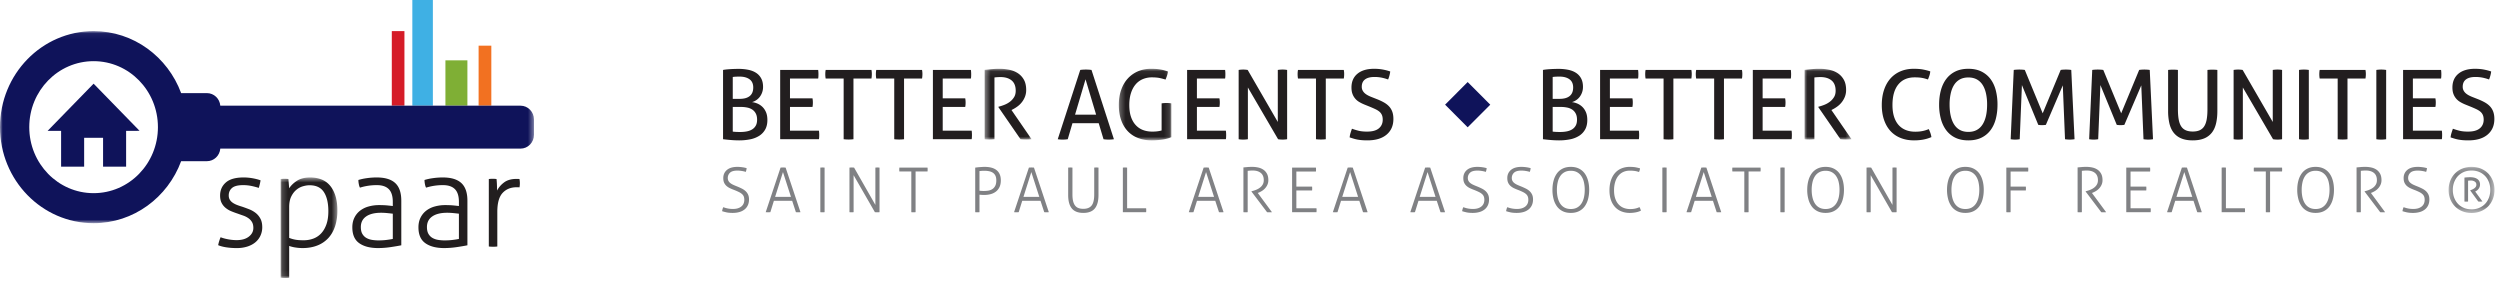 <svg width="457" height="52" xmlns="http://www.w3.org/2000/svg" xmlns:xlink="http://www.w3.org/1999/xlink"><defs><path id="a" d="M.397.068h8.58v12.928H.396z"/><path id="c" d="M.265.068h9.6v13.086h-9.6z"/><path id="e" d="M.034.068h8.58v12.928H.033z"/><path id="g" d="M.206.19h8.39v8.427H.205z"/><path id="i" d="M0 .05h97.608v35.111H0z"/><path id="k" d="M.177.574h10.366v18.369H.177z"/></defs><g fill="none" fill-rule="evenodd"><path d="M133.949 24.058c.164.023.371.041.624.053.252.012.5.017.748.017.421 0 .817-.035 1.186-.105.37-.071.694-.191.976-.361.281-.17.503-.4.668-.687.164-.288.246-.655.246-1.1 0-.435-.076-.802-.229-1.102a1.927 1.927 0 00-.624-.722 2.564 2.564 0 00-.94-.387 5.717 5.717 0 00-1.179-.115h-1.476v4.509zm1.283-5.989c.797 0 1.407-.172 1.829-.519.422-.346.632-.866.632-1.558 0-.67-.225-1.169-.676-1.497-.452-.33-1.064-.494-1.838-.494-.234 0-.46.006-.676.017a5.59 5.59 0 00-.554.054v3.997h1.283zm-3.06-5.283c.294-.06.704-.106 1.232-.141a24.13 24.13 0 011.6-.053 8.82 8.82 0 011.828.176c.551.118 1.023.309 1.415.572.393.265.698.605.914 1.022.217.417.326.925.326 1.523a2.971 2.971 0 01-.616 1.841 2.725 2.725 0 01-1.406.942c.328.036.66.124.993.264.335.142.636.342.906.6.27.257.49.584.66.977.17.394.254.872.254 1.435 0 .682-.135 1.26-.404 1.736a3.24 3.24 0 01-1.099 1.153 4.859 4.859 0 01-1.635.634 9.958 9.958 0 01-2.013.193c-.446 0-.932-.02-1.46-.06a33.579 33.579 0 01-1.494-.151V12.786zm10.444 0h6.945c.035.234.053.492.053.775 0 .13-.003.264-.009.405-.006.14-.02.27-.044.388h-5.151v3.627h4.114c.023.118.04.245.052.38a4.687 4.687 0 010 .8c-.011.142-.029.27-.052.388h-4.114v4.332h5.291c.036.236.053.494.053.776 0 .13-.003.263-.008.405-.007.14-.021.27-.045.387h-7.085V12.786zm11.604 1.567h-3.288a3.394 3.394 0 01-.053-.387 4.735 4.735 0 010-.802c.012-.135.03-.26.053-.378h8.37a3.752 3.752 0 01.07.757c0 .13-.007.268-.018.415a3.58 3.58 0 01-.053.395h-3.288V25.45c-.27.036-.563.053-.88.053a7.22 7.22 0 01-.913-.053V14.353zm9.247 0h-3.287a3.394 3.394 0 01-.053-.387 4.735 4.735 0 010-.802c.011-.135.03-.26.053-.378h8.369a3.752 3.752 0 01.07.757c0 .13-.006.268-.018.415-.012.146-.03.278-.052.395h-3.289V25.45c-.27.036-.562.053-.879.053-.328 0-.632-.017-.914-.053V14.353zm7.068-1.567h6.944c.035.234.053.492.053.775 0 .13-.003.264-.008.405-.007.14-.021.27-.045.388h-5.15v3.627h4.113c.024.118.041.245.053.38a4.687 4.687 0 010 .8 3.61 3.61 0 01-.053.388h-4.114v4.332h5.292c.035.236.053.494.053.776 0 .13-.003.263-.009.405-.006.14-.02.27-.044.387h-7.085V12.786z" fill="#221E1F"/><g transform="translate(179.596 12.506)"><mask id="b" fill="#fff"><use xlink:href="#a"/></mask><path d="M.397.262C.655.238.89.215 1.101.192A23.578 23.578 0 012.367.085c.222-.011.468-.018.738-.018.597 0 1.19.06 1.775.177A4.487 4.487 0 016.445.86c.457.294.83.69 1.117 1.189.286.498.43 1.13.43 1.893a3.3 3.3 0 01-.228 1.25 3.999 3.999 0 01-1.38 1.77 6.287 6.287 0 01-.87.538l-.212.106 3.674 5.336a9.533 9.533 0 01-2.021 0L2.911 7.078v-.07l.14-.035a8.246 8.246 0 001.003-.335 4.12 4.12 0 00.976-.555c.299-.23.548-.505.747-.828.2-.323.299-.713.299-1.171 0-.845-.25-1.474-.747-1.884-.499-.412-1.17-.617-2.014-.617a8.633 8.633 0 00-1.125.07v11.29c-.129.012-.272.023-.43.036a7.222 7.222 0 01-.906.008 3.515 3.515 0 01-.457-.044V.262z" fill="#221E1F" mask="url(#b)"/></g><path d="M196.52 20.958h3.85l-1.934-6.464-1.916 6.464zm4.325 1.568h-4.8l-.861 2.923a5.652 5.652 0 01-.914.07 6.39 6.39 0 01-.484-.017 3.908 3.908 0 01-.43-.053l4.113-12.663c.153-.024.317-.042.493-.053a7.947 7.947 0 011.055 0c.175.011.345.03.51.053l4.096 12.663c-.14.023-.299.042-.474.053a7.12 7.12 0 01-.977 0 4.644 4.644 0 01-.448-.053l-.879-2.923z" fill="#221E1F"/><g transform="translate(204.255 12.506)"><mask id="d" fill="#fff"><use xlink:href="#c"/></mask><path d="M8.089 6.391a6.061 6.061 0 011.354-.053c.151.012.292.03.422.053v6.182a5.636 5.636 0 01-.81.273 7.44 7.44 0 01-.914.177c-.316.04-.633.073-.949.096a11.87 11.87 0 01-.897.035c-.938 0-1.781-.146-2.531-.44a5.044 5.044 0 01-1.9-1.277c-.515-.558-.91-1.235-1.186-2.034C.403 8.605.265 7.7.265 6.69s.14-1.923.422-2.739c.281-.816.682-1.512 1.204-2.087A5.35 5.35 0 013.754.535c.722-.311 1.522-.467 2.4-.467.668 0 1.249.045 1.741.132a7.4 7.4 0 011.336.362 3.25 3.25 0 01-.15.748c-.076.229-.166.473-.272.731-.328-.106-.683-.2-1.063-.282-.381-.082-.859-.123-1.433-.123a4.18 4.18 0 00-1.697.335c-.51.223-.944.549-1.3.977-.359.429-.637.957-.836 1.586-.2.628-.299 1.346-.299 2.157 0 .834.102 1.553.308 2.157.205.605.495 1.11.87 1.515.375.405.817.705 1.327.898.51.194 1.075.29 1.697.29.375 0 .703-.02.985-.061.28-.04.521-.09.72-.15V6.392z" fill="#221E1F" mask="url(#d)"/></g><path d="M217.003 12.786h6.944c.035.234.053.492.053.775 0 .13-.003.264-.009.405-.006.14-.02.27-.044.388h-5.151v3.627h4.114c.023.118.041.245.053.38a4.687 4.687 0 010 .8 3.61 3.61 0 01-.053.388h-4.114v4.332h5.292c.035.236.052.494.052.776 0 .13-.002.263-.008.405-.006.14-.02.27-.044.387h-7.085V12.786zm9.423 0a4.06 4.06 0 01.413-.053c.147-.011.285-.018.414-.018a5.31 5.31 0 01.826.071l5.503 9.51v-9.51c.14-.024.287-.041.44-.053a4.997 4.997 0 011.266.053v12.663a5.03 5.03 0 01-1.24.053 4.05 4.05 0 01-.413-.053l-5.521-9.457v9.457a5.256 5.256 0 01-1.293.053 3.34 3.34 0 01-.395-.053V12.786zm14.136 1.567h-3.288a3.393 3.393 0 01-.053-.387 4.735 4.735 0 010-.802c.012-.135.03-.26.053-.378h8.369a3.752 3.752 0 01.07.757c0 .13-.006.268-.017.415a3.58 3.58 0 01-.053.395h-3.288V25.45c-.27.036-.563.053-.88.053a7.22 7.22 0 01-.913-.053V14.353zm6.575 9.177c.387.14.79.264 1.213.37.422.105.937.158 1.547.158.96 0 1.68-.197 2.153-.59.475-.393.713-.925.713-1.594 0-.328-.05-.61-.15-.846a1.628 1.628 0 00-.448-.607c-.2-.17-.448-.327-.747-.467-.3-.141-.648-.293-1.046-.458l-1.002-.405a6.807 6.807 0 01-.932-.467 2.824 2.824 0 01-1.213-1.48c-.118-.322-.176-.707-.176-1.152 0-1.069.363-1.905 1.09-2.51.727-.605 1.746-.907 3.06-.907a8.71 8.71 0 011.6.14c.503.095.948.211 1.335.353-.059.492-.188.98-.387 1.462a8.67 8.67 0 00-1.098-.318 6.514 6.514 0 00-1.416-.14c-.738 0-1.307.15-1.705.448-.399.3-.598.749-.598 1.348 0 .247.05.467.15.66.1.194.231.364.395.511.164.147.357.279.58.397.223.118.457.223.704.316l.984.388c.469.187.885.385 1.248.59.364.206.674.446.932.722.258.276.454.602.59.977.134.377.201.817.201 1.322 0 1.21-.416 2.163-1.248 2.862-.832.698-1.999 1.047-3.499 1.047-.363 0-.691-.012-.984-.035a7.932 7.932 0 01-.818-.105 6.973 6.973 0 01-.73-.177c-.234-.07-.474-.147-.72-.228.023-.258.076-.522.158-.793.082-.27.17-.534.264-.793m36.692.529c.164.023.371.041.624.053.252.012.5.017.748.017.421 0 .817-.035 1.186-.105.37-.071.694-.191.976-.361.281-.17.503-.4.668-.687.164-.288.246-.655.246-1.1 0-.435-.076-.802-.229-1.102a1.927 1.927 0 00-.624-.722 2.564 2.564 0 00-.94-.387 5.717 5.717 0 00-1.179-.115h-1.476v4.509zm1.283-5.989c.797 0 1.407-.172 1.829-.519.422-.346.632-.866.632-1.558 0-.67-.225-1.169-.676-1.497-.452-.33-1.064-.494-1.838-.494-.234 0-.46.006-.676.017a5.59 5.59 0 00-.554.054v3.997h1.283zm-3.06-5.283c.294-.06.704-.106 1.232-.141a24.13 24.13 0 011.6-.053 8.82 8.82 0 011.828.176c.551.118 1.023.309 1.415.572.393.265.698.605.914 1.022.217.417.326.925.326 1.523a2.971 2.971 0 01-.616 1.841 2.725 2.725 0 01-1.406.942c.328.036.66.124.993.264.335.142.636.342.906.6.27.257.49.584.66.977.17.394.254.872.254 1.435 0 .682-.135 1.26-.404 1.736a3.24 3.24 0 01-1.099 1.153 4.859 4.859 0 01-1.636.634 9.958 9.958 0 01-2.012.193c-.446 0-.932-.02-1.46-.06a33.579 33.579 0 01-1.494-.151V12.786zm10.444 0h6.945c.035.234.053.492.053.775 0 .13-.004.264-.009.405-.007.14-.021.27-.044.388h-5.152v3.627h4.114a3.687 3.687 0 01.07.775c0 .13-.005.265-.016.405-.013.142-.03.27-.054.388h-4.114v4.332h5.292c.036.236.053.494.053.776 0 .13-.002.263-.009.405-.006.14-.02.27-.044.387h-7.085V12.786zm11.604 1.567h-3.288a3.27 3.27 0 01-.052-.387 4.708 4.708 0 010-.801 3.2 3.2 0 01.052-.38h8.369a3.996 3.996 0 01.07.758 4.845 4.845 0 01-.07.81h-3.287V25.45c-.27.036-.563.053-.88.053-.328 0-.632-.017-.913-.053V14.353zm9.248 0h-3.288a4.518 4.518 0 01-.053-1.19c.012-.134.03-.26.053-.377h8.369c.023.117.04.24.053.37a5.338 5.338 0 010 .802 3.58 3.58 0 01-.053.395h-3.288V25.45c-.27.036-.563.053-.88.053-.328 0-.633-.017-.913-.053V14.353zm7.067-1.567h6.945c.035.234.053.492.053.775 0 .13-.004.264-.009.405-.007.14-.022.27-.044.388h-5.152v3.627h4.114a3.687 3.687 0 01.07.775c0 .13-.005.265-.016.405-.013.142-.03.27-.054.388h-4.114v4.332h5.292c.036.236.053.494.053.776 0 .13-.003.263-.009.405-.006.14-.02.27-.044.387h-7.085V12.786z" fill="#221E1F"/><g transform="translate(329.84 12.506)"><mask id="f" fill="#fff"><use xlink:href="#e"/></mask><path d="M.034.262C.29.238.525.215.736.192A23.785 23.785 0 012.003.085c.221-.011.468-.018.738-.018.598 0 1.19.06 1.775.177A4.478 4.478 0 016.081.86c.458.294.83.69 1.116 1.189.288.498.432 1.13.432 1.893a3.3 3.3 0 01-.229 1.25 4.016 4.016 0 01-1.38 1.77 6.224 6.224 0 01-.87.538l-.211.106 3.674 5.336a9.558 9.558 0 01-2.021 0L2.547 7.078v-.07l.141-.035a8.4 8.4 0 001.003-.335 4.09 4.09 0 00.975-.555c.3-.23.548-.505.747-.828.2-.323.3-.713.3-1.171 0-.845-.25-1.474-.747-1.884-.5-.412-1.17-.617-2.014-.617a9.341 9.341 0 00-1.124.07v11.29c-.131.012-.274.023-.432.036a6.53 6.53 0 01-.448.017c-.141 0-.294-.003-.457-.009a3.495 3.495 0 01-.457-.044V.262z" fill="#221E1F" mask="url(#f)"/></g><path d="M352.572 23.6c.257.505.42.993.491 1.462-.491.21-.995.364-1.511.458a9.294 9.294 0 01-1.67.14c-.914 0-1.739-.15-2.47-.449a5.014 5.014 0 01-1.856-1.285c-.504-.558-.89-1.236-1.16-2.035-.27-.798-.405-1.697-.405-2.694 0-1.01.136-1.923.405-2.739.27-.816.656-1.511 1.16-2.087a5.082 5.082 0 011.847-1.33c.726-.311 1.541-.466 2.444-.466.667 0 1.242.046 1.722.14.481.095.909.206 1.284.335-.024.27-.074.52-.15.748-.076.23-.167.474-.272.732-.176-.06-.347-.112-.51-.159a5.813 5.813 0 00-1.152-.203 10.093 10.093 0 00-.782-.026c-1.278 0-2.27.435-2.98 1.303-.71.87-1.064 2.12-1.064 3.752 0 .834.1 1.556.3 2.166.198.611.48 1.116.843 1.515.363.399.8.698 1.31.898.51.2 1.081.3 1.714.3.493 0 .938-.042 1.336-.124.399-.082.774-.2 1.126-.352m7.243.51c.586 0 1.093-.114 1.52-.343.429-.229.784-.56 1.065-.995.281-.434.492-.957.633-1.568.14-.61.21-1.303.21-2.078a9.3 9.3 0 00-.21-2.069c-.141-.617-.352-1.14-.633-1.568a2.904 2.904 0 00-1.064-.987c-.428-.228-.935-.343-1.521-.343-.585 0-1.093.115-1.52.343a2.9 2.9 0 00-1.064.987c-.281.429-.493.951-.632 1.568a9.297 9.297 0 00-.213 2.07c0 .774.071 1.467.213 2.077.14.611.351 1.134.632 1.568.281.435.635.766 1.063.995.428.23.936.343 1.521.343m0 1.55c-.914 0-1.705-.16-2.374-.484a4.507 4.507 0 01-1.66-1.356c-.44-.582-.769-1.271-.985-2.069a9.981 9.981 0 01-.326-2.625c0-.951.109-1.825.326-2.624.216-.798.544-1.488.985-2.07a4.598 4.598 0 011.66-1.365c.67-.328 1.46-.492 2.374-.492.915 0 1.706.164 2.374.492.668.33 1.222.785 1.661 1.365.44.582.765 1.272.976 2.07a10.3 10.3 0 01.317 2.624c0 .951-.107 1.826-.317 2.625-.21.798-.536 1.487-.976 2.069a4.511 4.511 0 01-1.661 1.356c-.668.323-1.459.484-2.374.484m8.298-12.874c.141-.024.301-.041.484-.053a8.216 8.216 0 011.055 0c.193.012.354.03.483.053l3.27 7.926 3.288-7.926c.117-.024.264-.041.44-.053a7.795 7.795 0 011.02 0c.187.012.345.03.474.053l.598 12.663a5.465 5.465 0 01-1.74 0l-.405-9.845-3.095 7.22a4.792 4.792 0 01-.721.054c-.221 0-.444-.018-.668-.053l-2.989-7.275-.404 9.899a4.717 4.717 0 01-1.247.053 4.076 4.076 0 01-.405-.053l.562-12.663zm14.347 0c.14-.024.3-.041.484-.053a8.216 8.216 0 011.055 0c.192.012.354.03.482.053l3.271 7.926 3.287-7.926c.118-.024.264-.041.44-.053a7.795 7.795 0 011.02 0c.188.012.345.03.474.053l.598 12.663a5.465 5.465 0 01-1.74 0l-.404-9.845-3.095 7.22a4.792 4.792 0 01-.722.054c-.221 0-.444-.018-.667-.053l-2.99-7.275-.404 9.899a4.717 4.717 0 01-1.247.053 4.076 4.076 0 01-.404-.053l.562-12.663zm13.871 0a7.23 7.23 0 01.915-.053c.316 0 .61.017.878.053v7.185c0 .728.047 1.351.141 1.867.094.517.247.937.457 1.26.21.323.49.56.836.713.345.153.77.23 1.275.23.504 0 .925-.077 1.265-.23a1.91 1.91 0 00.827-.713c.21-.323.363-.743.457-1.26.094-.516.14-1.139.14-1.867v-7.185a7.35 7.35 0 01.897-.053c.328 0 .633.017.914.053v7.503c0 .845-.078 1.602-.238 2.272-.158.669-.415 1.233-.772 1.69a3.417 3.417 0 01-1.398 1.049c-.575.24-1.273.36-2.092.36-.822 0-1.52-.12-2.093-.36a3.4 3.4 0 01-1.397-1.048c-.358-.458-.617-1.022-.775-1.69a9.994 9.994 0 01-.237-2.273v-7.503zm11.973 0a4.13 4.13 0 01.414-.053c.146-.011.284-.018.412-.018.13 0 .267.007.414.018.147.012.283.03.413.053l5.503 9.51v-9.51c.141-.024.287-.041.439-.053a4.985 4.985 0 011.267.053v12.663a5.04 5.04 0 01-1.24.053 4.072 4.072 0 01-.414-.053l-5.52-9.457v9.457a5.25 5.25 0 01-1.293.053 3.356 3.356 0 01-.395-.053V12.786zm11.956 0c.14-.024.286-.041.44-.053a6.038 6.038 0 01.913 0c.153.012.3.03.44.053v12.663a5.706 5.706 0 01-1.362.053 4.026 4.026 0 01-.432-.053V12.786zm7.068 1.567h-3.288a3.27 3.27 0 01-.053-.387 4.708 4.708 0 010-.801c.01-.136.029-.262.053-.38h8.368a3.996 3.996 0 01.07.758 4.845 4.845 0 01-.07.81h-3.287V25.45c-.27.036-.563.053-.88.053-.328 0-.632-.017-.913-.053V14.353zm7.067-1.567c.141-.024.287-.041.44-.053a6.038 6.038 0 01.914 0c.153.012.3.03.44.053v12.663a5.706 5.706 0 01-1.362.053 4.026 4.026 0 01-.432-.053V12.786zm4.888 0h6.945c.035.234.053.492.053.775 0 .13-.004.264-.009.405-.007.14-.022.27-.044.388h-5.152v3.627h4.114a3.687 3.687 0 01.07.775c0 .13-.005.265-.016.405-.013.142-.03.27-.054.388h-4.114v4.332h5.292c.036.236.053.494.053.776 0 .13-.003.263-.009.405-.006.14-.02.27-.044.387h-7.085V12.786zm9.107 10.744c.387.14.792.264 1.214.37.421.105.937.158 1.546.158.961 0 1.68-.197 2.154-.59.475-.393.713-.925.713-1.594 0-.328-.05-.61-.15-.846a1.628 1.628 0 00-.448-.607c-.2-.17-.449-.327-.747-.467a23.72 23.72 0 00-1.046-.458l-1.003-.405c-.34-.14-.65-.297-.932-.467a2.868 2.868 0 01-.729-.625 2.848 2.848 0 01-.484-.854c-.118-.323-.175-.708-.175-1.153 0-1.069.363-1.905 1.09-2.51.726-.605 1.746-.907 3.06-.907.562 0 1.094.046 1.598.14.504.095.95.211 1.337.353-.058.492-.187.98-.387 1.462a8.67 8.67 0 00-1.099-.318 6.51 6.51 0 00-1.415-.14c-.739 0-1.307.15-1.706.448-.397.3-.597.749-.597 1.348 0 .247.05.467.15.66.099.194.23.364.394.511.165.147.358.279.58.397.224.118.458.223.704.316l.984.388c.47.187.885.385 1.25.59.362.206.672.446.931.722.258.276.454.602.589.977.135.377.202.817.202 1.322 0 1.21-.416 2.163-1.248 2.862-.833.698-1.999 1.047-3.499 1.047-.364 0-.692-.012-.984-.035a7.891 7.891 0 01-.818-.105 7.02 7.02 0 01-.73-.177 27.45 27.45 0 01-.72-.228c.023-.258.076-.522.158-.793.082-.27.17-.534.264-.793" fill="#221E1F"/><path fill="#0F135A" d="M268.29 23.27l4.13-4.136-4.13-4.136-4.128 4.136z"/><path d="M132.204 37.879c.105.03.215.063.328.101.113.038.239.073.378.102a4.79 4.79 0 001.069.114c.362 0 .673-.043.933-.13.26-.087.475-.205.645-.352.169-.147.295-.32.378-.52.083-.2.124-.418.124-.652 0-.227-.028-.421-.084-.584a1.144 1.144 0 00-.295-.447 2.347 2.347 0 00-.576-.391 10.397 10.397 0 00-.921-.402 8.775 8.775 0 01-.752-.317 2.622 2.622 0 01-.628-.413 1.79 1.79 0 01-.43-.584c-.105-.227-.158-.51-.158-.85 0-.61.22-1.105.661-1.483.441-.378 1.084-.567 1.928-.567.166 0 .334.008.504.023.169.015.327.034.474.057a4.947 4.947 0 01.707.158 4 4 0 01-.062.346 2.993 2.993 0 01-.096.334 4.852 4.852 0 00-.696-.164 4.937 4.937 0 00-.842-.074c-.626 0-1.074.128-1.346.385a1.284 1.284 0 00-.407.974c0 .204.042.382.125.533.083.15.198.283.344.396.148.113.323.218.526.312.204.094.423.186.656.277.317.128.613.261.888.397.275.135.51.294.706.475.197.181.35.396.464.64.113.246.17.543.17.89 0 .392-.07.741-.21 1.047-.14.307-.337.563-.593.77a2.662 2.662 0 01-.939.476c-.369.11-.783.164-1.243.164-.445 0-.815-.032-1.109-.096a8.88 8.88 0 01-.825-.22 3.02 3.02 0 01.204-.725m12.381-1.892l-1.459-4.532-1.436 4.532h2.895zm-1.9-5.347c.053-.007.124-.013.215-.017a6.647 6.647 0 01.503 0c.087.004.157.01.21.017l2.713 8.145a1.656 1.656 0 01-.192.016 4.911 4.911 0 01-.452 0 2.07 2.07 0 01-.193-.016l-.678-2.073h-3.347l-.644 2.073a4.341 4.341 0 01-.848 0l2.713-8.145zm7.271 0c.053-.008.117-.013.192-.017a4.534 4.534 0 01.407 0c.068.004.128.01.18.018v8.144a2.585 2.585 0 01-.383.022c-.076 0-.15-.002-.22-.006a1.892 1.892 0 01-.176-.016V30.64zm5.325 0a2.14 2.14 0 01.21-.017 5.41 5.41 0 01.435 0c.082.004.15.01.203.018l3.89 6.818v-6.818a1.69 1.69 0 01.175-.018 3.683 3.683 0 01.396 0c.071.004.134.01.187.018v8.144a2.028 2.028 0 01-.198.016 5.046 5.046 0 01-.447 0 2.579 2.579 0 01-.203-.016l-3.89-6.763v6.763a2.621 2.621 0 01-.373.022 3.71 3.71 0 01-.216-.006 1.89 1.89 0 01-.169-.016V30.64zm11.307.702h-2.182a1.503 1.503 0 01-.017-.163 2.99 2.99 0 01.017-.539h5.145c.007.045.013.099.017.159a3.195 3.195 0 010 .368c-.004.072-.01.13-.017.175h-2.182v7.443a3.426 3.426 0 01-.605.017 1.576 1.576 0 01-.176-.017v-7.443zm12.461 3.523c.075.008.141.014.198.017l.17.012.191.011a5.182 5.182 0 001.08-.062c.264-.045.503-.138.718-.277a1.53 1.53 0 00.52-.59c.132-.253.198-.587.198-1.002 0-.332-.05-.61-.152-.833a1.333 1.333 0 00-.436-.538 1.86 1.86 0 00-.69-.294 4.137 4.137 0 00-.904-.091 6.61 6.61 0 00-.893.056v3.591zm-.78-4.224c.075-.008.18-.022.316-.04.136-.019.285-.034.447-.046.162-.01.328-.022.497-.034a7.2 7.2 0 01.458-.017c.445 0 .848.045 1.21.137.362.09.673.234.933.43.26.196.462.451.605.765.143.313.215.692.215 1.138 0 .475-.081.883-.243 1.223-.162.34-.381.616-.656.827a2.698 2.698 0 01-.961.464 4.382 4.382 0 01-1.148.148 7.868 7.868 0 01-.893-.046v3.194a2.257 2.257 0 01-.18.018 4.03 4.03 0 01-.425 0 1.675 1.675 0 01-.175-.018v-8.143zm11.714 5.346l-1.459-4.532-1.436 4.532h2.895zm-1.9-5.347c.053-.007.125-.013.215-.017a6.647 6.647 0 01.503 0c.087.004.157.01.21.017l2.713 8.145a1.656 1.656 0 01-.192.016 4.911 4.911 0 01-.452 0 2.07 2.07 0 01-.193-.016l-.678-2.073h-3.347l-.644 2.073a4.341 4.341 0 01-.848 0l2.713-8.145zm7.18 0c.053-.008.117-.013.192-.017a4.534 4.534 0 01.408 0c.067.004.127.01.18.018v4.916c0 .475.04.877.119 1.206.08.328.2.598.362.81.162.212.367.364.616.458.25.095.547.142.894.142.686 0 1.188-.2 1.509-.6.32-.4.48-1.073.48-2.016V30.64a2.02 2.02 0 01.181-.018 4.032 4.032 0 01.407 0c.076.004.14.01.193.018v5.017c0 1.088-.223 1.903-.667 2.447-.445.544-1.146.815-2.103.815-.958 0-1.66-.271-2.104-.815-.445-.544-.667-1.359-.667-2.447V30.64zm9.996 0c.045-.008.103-.013.175-.017a4.556 4.556 0 01.424 0c.068.004.128.01.18.018v7.43h3.473a3.387 3.387 0 01.017.55 1.53 1.53 0 01-.017.164h-4.252V30.64zm16.667 5.347l-1.46-4.532-1.435 4.532h2.895zm-1.9-5.347c.053-.007.124-.013.215-.017a6.647 6.647 0 01.503 0c.086.004.156.01.21.017l2.713 8.145a1.656 1.656 0 01-.192.016 4.911 4.911 0 01-.452 0 2.07 2.07 0 01-.193-.016l-.678-2.073h-3.347l-.645 2.073a4.341 4.341 0 01-.848 0l2.714-8.145zm7.27-.034l.436-.04c.124-.01.245-.022.362-.033.117-.011.239-.02.367-.023.128-.004.279-.006.452-.006a5.1 5.1 0 011.069.114c.35.075.665.205.944.39.279.185.503.435.673.748.17.313.254.708.254 1.184a2 2 0 01-.158.804 2.472 2.472 0 01-.413.651 2.69 2.69 0 01-.588.499 3.96 3.96 0 01-.684.345l-.09.034 2.59 3.511a1.107 1.107 0 01-.227.023h-.446a1.09 1.09 0 01-.221-.023l-2.85-3.772v-.044l.25-.069c.255-.068.504-.157.745-.266.242-.11.454-.242.639-.397.185-.154.334-.337.447-.549.113-.211.17-.46.17-.747 0-.59-.182-1.03-.543-1.326-.362-.294-.852-.441-1.47-.441a7.53 7.53 0 00-.927.057v7.554a2.268 2.268 0 01-.193.018 4.494 4.494 0 01-.407 0 2.257 2.257 0 01-.18-.018v-8.178zm8.899.034h4.353c.008.045.013.1.017.164a3.515 3.515 0 010 .375 1.7 1.7 0 01-.017.175h-3.573v2.752h2.872a2.995 2.995 0 010 .713h-2.872v3.252h3.675a2.963 2.963 0 010 .713h-4.455v-8.143zm12.065 5.347l-1.459-4.532-1.436 4.532h2.895zm-1.9-5.347c.053-.007.125-.013.215-.017a6.647 6.647 0 01.503 0c.087.004.157.01.21.017L250 38.785a1.656 1.656 0 01-.192.016 4.911 4.911 0 01-.452 0 2.07 2.07 0 01-.193-.016l-.678-2.073h-3.347l-.644 2.073a4.341 4.341 0 01-.848 0l2.713-8.145zm16.057 5.347l-1.46-4.532-1.435 4.532h2.895zm-1.9-5.347c.053-.007.124-.013.215-.017a6.647 6.647 0 01.503 0c.086.004.156.01.21.017l2.713 8.145a1.656 1.656 0 01-.192.016 4.911 4.911 0 01-.452 0 2.07 2.07 0 01-.193-.016l-.678-2.073h-3.347l-.645 2.073a4.341 4.341 0 01-.848 0l2.714-8.145zm6.965 7.239c.106.03.215.063.328.101.113.038.24.073.379.102a4.773 4.773 0 001.068.114c.362 0 .673-.043.933-.13.26-.087.475-.205.645-.352.17-.147.295-.32.379-.52.082-.2.124-.418.124-.652 0-.227-.028-.421-.085-.584a1.144 1.144 0 00-.294-.447 2.347 2.347 0 00-.576-.391 10.397 10.397 0 00-.922-.402 8.775 8.775 0 01-.752-.317 2.622 2.622 0 01-.628-.413 1.79 1.79 0 01-.43-.584c-.105-.227-.157-.51-.157-.85 0-.61.22-1.105.66-1.483.442-.378 1.085-.567 1.929-.567a7.135 7.135 0 01.978.08 4.947 4.947 0 01.706.158c-.014.113-.035.23-.061.346a2.993 2.993 0 01-.097.334 4.852 4.852 0 00-.695-.164 4.937 4.937 0 00-.842-.074c-.626 0-1.075.128-1.346.385a1.284 1.284 0 00-.407.974c0 .204.041.382.124.533.083.15.198.283.345.396.147.113.322.218.526.312.203.094.422.186.656.277.316.128.612.261.887.397.276.135.51.294.707.475.196.181.35.396.464.64.113.246.17.543.17.89 0 .392-.07.741-.21 1.047a2.09 2.09 0 01-.594.77 2.662 2.662 0 01-.938.476c-.37.11-.784.164-1.244.164-.445 0-.814-.032-1.108-.096a8.88 8.88 0 01-.826-.22 3.02 3.02 0 01.204-.725m8.039 0c.106.03.215.063.328.101.113.038.24.073.379.102a4.79 4.79 0 001.069.114c.362 0 .672-.043.933-.13.26-.087.475-.205.644-.352.17-.147.296-.32.379-.52.082-.2.124-.418.124-.652 0-.227-.028-.421-.085-.584a1.144 1.144 0 00-.294-.447 2.347 2.347 0 00-.576-.391 10.397 10.397 0 00-.922-.402 8.775 8.775 0 01-.751-.317 2.622 2.622 0 01-.628-.413 1.79 1.79 0 01-.43-.584c-.105-.227-.158-.51-.158-.85 0-.61.22-1.105.661-1.483.441-.378 1.084-.567 1.928-.567a7.135 7.135 0 01.978.08 4.947 4.947 0 01.707.158 4 4 0 01-.062.346 2.993 2.993 0 01-.097.334 4.852 4.852 0 00-.695-.164 4.937 4.937 0 00-.842-.074c-.626 0-1.075.128-1.346.385a1.284 1.284 0 00-.407.974c0 .204.041.382.124.533.084.15.198.283.345.396.147.113.322.218.526.312.204.094.423.186.656.277.317.128.612.261.888.397.275.135.51.294.706.475.196.181.35.396.464.64.113.246.17.543.17.89 0 .392-.07.741-.21 1.047a2.08 2.08 0 01-.594.77 2.662 2.662 0 01-.938.476c-.369.11-.784.164-1.244.164-.445 0-.814-.032-1.108-.096a8.88 8.88 0 01-.825-.22 3.02 3.02 0 01.204-.725m11.623.328c.437 0 .814-.085 1.131-.255.317-.17.58-.41.791-.719.211-.31.368-.68.47-1.11.102-.43.153-.902.153-1.416a6.1 6.1 0 00-.154-1.417 3.226 3.226 0 00-.469-1.103 2.237 2.237 0 00-.791-.714c-.317-.17-.694-.255-1.13-.255-.438 0-.817.085-1.137.255-.32.17-.584.408-.792.714a3.29 3.29 0 00-.463 1.103 6.156 6.156 0 00-.153 1.417c0 .514.05.985.153 1.416.101.43.256.8.463 1.11.208.31.471.55.792.72.32.17.699.254 1.136.254m0 .713c-.565 0-1.059-.103-1.481-.311a2.827 2.827 0 01-1.046-.872 3.96 3.96 0 01-.622-1.337 6.467 6.467 0 01-.209-1.693c0-.612.07-1.175.21-1.688a3.96 3.96 0 01.621-1.331 2.83 2.83 0 011.046-.872c.422-.208.916-.312 1.481-.312.566 0 1.06.104 1.481.312a2.83 2.83 0 011.046.872c.276.374.483.818.622 1.331.14.513.21 1.076.21 1.688 0 .612-.07 1.176-.21 1.693a3.97 3.97 0 01-.622 1.337 2.827 2.827 0 01-1.046.872c-.422.208-.915.311-1.48.311m12.55-1.064c.06.113.113.223.158.328.045.106.079.216.101.329a3.656 3.656 0 01-.915.3 5.624 5.624 0 01-1.12.108c-.55 0-1.053-.091-1.51-.272a3.194 3.194 0 01-1.17-.793 3.639 3.639 0 01-.757-1.291c-.18-.514-.271-1.103-.271-1.767 0-.68.088-1.287.265-1.819.177-.532.426-.981.746-1.348.32-.366.709-.646 1.165-.838a3.905 3.905 0 011.532-.289c.475 0 .871.035 1.188.102.316.068.546.125.69.17a2.182 2.182 0 01-.063.34 3.6 3.6 0 01-.119.328l-.3-.09a3.148 3.148 0 00-.344-.08 5.825 5.825 0 00-1.04-.079c-.445 0-.845.082-1.199.244a2.46 2.46 0 00-.904.707c-.25.31-.442.688-.577 1.133a5.225 5.225 0 00-.204 1.519c0 .58.075 1.087.226 1.517.151.43.36.787.628 1.07.267.284.58.494.938.63.359.135.745.203 1.16.203.354 0 .676-.034.967-.102.29-.067.532-.154.729-.26m4.183-7.216a2.07 2.07 0 01.193-.017 4.533 4.533 0 01.406 0c.068.004.129.01.18.018v8.144a3.426 3.426 0 01-.78 0V30.64zm9.023 5.347l-1.459-4.532-1.435 4.532h2.894zm-1.9-5.347c.053-.007.125-.013.216-.017a6.647 6.647 0 01.502 0c.087.004.157.01.21.017l2.713 8.145a1.669 1.669 0 01-.192.016 4.894 4.894 0 01-.452 0 2.073 2.073 0 01-.192-.016l-.678-2.073h-3.347l-.645 2.073a4.34 4.34 0 01-.848 0l2.713-8.145zm7.859.702h-2.182a3.001 3.001 0 01-.017-.532c.004-.068.01-.125.017-.17h5.145a2.736 2.736 0 01.017.527c-.005.072-.01.13-.017.175h-2.183v7.443a3.432 3.432 0 01-.604.017 1.562 1.562 0 01-.176-.017v-7.443zm6.592-.702a2.07 2.07 0 01.193-.017 4.533 4.533 0 01.407 0c.068.004.128.01.18.018v8.144a3.426 3.426 0 01-.78 0V30.64zm8.267 7.567c.436 0 .813-.085 1.13-.255.316-.17.58-.41.791-.719.211-.31.368-.68.47-1.11.101-.43.152-.902.152-1.416 0-.513-.05-.986-.153-1.417a3.226 3.226 0 00-.469-1.103 2.247 2.247 0 00-.791-.714c-.317-.17-.694-.255-1.13-.255-.438 0-.817.085-1.137.255a2.17 2.17 0 00-.792.714 3.29 3.29 0 00-.463 1.103 6.156 6.156 0 00-.153 1.417c0 .514.05.985.153 1.416.101.43.256.8.463 1.11.207.31.47.55.792.72.32.17.699.254 1.136.254m0 .713c-.565 0-1.06-.103-1.481-.311a2.822 2.822 0 01-1.046-.872 3.97 3.97 0 01-.622-1.337 6.492 6.492 0 01-.21-1.693c0-.612.07-1.175.21-1.688a4 4 0 01.622-1.331 2.826 2.826 0 011.046-.872c.422-.208.916-.312 1.481-.312.565 0 1.06.104 1.481.312a2.83 2.83 0 011.046.872c.276.374.483.818.622 1.331.14.513.21 1.076.21 1.688 0 .612-.07 1.176-.21 1.693a3.97 3.97 0 01-.622 1.337 2.827 2.827 0 01-1.046.872c-.422.208-.916.311-1.48.311m7.484-8.28c.052-.008.122-.013.209-.017a5.412 5.412 0 01.435 0c.083.004.151.01.204.018l3.89 6.818v-6.818a1.64 1.64 0 01.174-.018 3.705 3.705 0 01.397 0c.071.004.133.01.186.018v8.144a2.029 2.029 0 01-.198.016 5.023 5.023 0 01-.447 0 2.573 2.573 0 01-.203-.016l-3.89-6.763v6.763a2.639 2.639 0 01-.373.022c-.075 0-.147-.002-.215-.006a1.906 1.906 0 01-.17-.016V30.64zm18.068 7.567c.437 0 .815-.085 1.131-.255.316-.17.58-.41.792-.719.21-.31.367-.68.469-1.11.102-.43.153-.902.153-1.416 0-.513-.051-.986-.153-1.417a3.226 3.226 0 00-.47-1.103 2.247 2.247 0 00-.79-.714c-.317-.17-.695-.255-1.132-.255-.437 0-.816.085-1.136.255-.32.17-.585.408-.792.714a3.29 3.29 0 00-.463 1.103 6.156 6.156 0 00-.153 1.417c0 .514.051.985.153 1.416.102.43.256.8.463 1.11.207.31.471.55.792.72.32.17.699.254 1.136.254m0 .713c-.565 0-1.059-.103-1.48-.311a2.822 2.822 0 01-1.047-.872 3.97 3.97 0 01-.621-1.337 6.492 6.492 0 01-.21-1.693c0-.612.07-1.175.21-1.688a3.98 3.98 0 01.621-1.331 2.826 2.826 0 011.046-.872c.422-.208.916-.312 1.481-.312.566 0 1.06.104 1.482.312.422.208.77.498 1.046.872.275.374.482.818.621 1.331.14.513.21 1.076.21 1.688 0 .612-.07 1.176-.21 1.693a3.97 3.97 0 01-.621 1.337 2.827 2.827 0 01-1.046.872c-.422.208-.916.311-1.482.311m7.485-8.28h3.992a3.009 3.009 0 010 .713l-3.212.001v2.752h2.782c.008.046.013.1.017.165a3.51 3.51 0 010 .374c-.004.071-.009.13-.017.175h-2.782v3.965a3.426 3.426 0 01-.78 0V30.64zm13.026-.034l.436-.04c.125-.01.245-.022.362-.033.116-.011.24-.02.367-.023.128-.004.28-.006.452-.006.362 0 .718.039 1.07.114.35.075.664.205.943.39.278.185.503.435.673.748.17.313.254.708.254 1.184a2 2 0 01-.158.804 2.487 2.487 0 01-.413.651c-.17.193-.365.359-.587.499-.223.14-.451.255-.685.345l-.09.034 2.589 3.511c-.075.016-.15.023-.226.023h-.446c-.072 0-.146-.007-.221-.023l-2.85-3.772v-.044l.249-.069a4.83 4.83 0 00.747-.266c.241-.11.454-.242.638-.397a1.84 1.84 0 00.447-.549c.113-.211.17-.46.17-.747 0-.59-.181-1.03-.543-1.326-.362-.294-.852-.441-1.47-.441-.159 0-.306.004-.44.011a7.507 7.507 0 00-.488.046v7.554a2.224 2.224 0 01-.192.018 4.47 4.47 0 01-.407 0 2.257 2.257 0 01-.18-.018v-8.178zm8.899.034h4.354a3.009 3.009 0 010 .713l-3.574.001v2.752h2.873a2.995 2.995 0 010 .713h-2.873v3.252h3.676c.007.046.013.1.017.165a3.47 3.47 0 010 .373c-.004.072-.01.13-.017.176h-4.456V30.64zm12.065 5.347l-1.459-4.532-1.435 4.532h2.894zm-1.9-5.347c.053-.007.125-.013.216-.017a6.647 6.647 0 01.502 0c.087.004.157.01.21.017l2.713 8.145a1.669 1.669 0 01-.192.016 4.894 4.894 0 01-.452 0 2.073 2.073 0 01-.192-.016l-.678-2.073h-3.347l-.645 2.073a4.341 4.341 0 01-.848 0l2.713-8.145zm7.271 0c.045-.008.104-.013.175-.017a4.575 4.575 0 01.424 0c.068.004.129.01.18.018v7.43h3.472a3.448 3.448 0 01.017.55 1.53 1.53 0 01-.017.164h-4.251V30.64zm8.073.702h-2.182a3.001 3.001 0 01-.017-.532c.004-.068.01-.125.017-.17h5.145a2.736 2.736 0 01.017.527c-.004.072-.01.13-.017.175h-2.183v7.443a3.432 3.432 0 01-.604.017 1.562 1.562 0 01-.176-.017v-7.443zm9.102 6.865c.437 0 .815-.085 1.131-.255.316-.17.58-.41.792-.719.21-.31.367-.68.469-1.11.102-.43.153-.902.153-1.416 0-.513-.051-.986-.153-1.417a3.226 3.226 0 00-.47-1.103 2.247 2.247 0 00-.79-.714c-.317-.17-.695-.255-1.132-.255-.437 0-.816.085-1.136.255-.32.17-.585.408-.792.714a3.29 3.29 0 00-.463 1.103 6.156 6.156 0 00-.153 1.417c0 .514.051.985.153 1.416.102.43.256.8.463 1.11.207.31.471.55.792.72.32.17.699.254 1.136.254m0 .713c-.565 0-1.059-.103-1.48-.311a2.822 2.822 0 01-1.047-.872 3.97 3.97 0 01-.621-1.337 6.492 6.492 0 01-.21-1.693c0-.612.07-1.175.21-1.688a3.98 3.98 0 01.621-1.331 2.826 2.826 0 011.046-.872c.422-.208.916-.312 1.481-.312.566 0 1.06.104 1.482.312.422.208.77.498 1.046.872.275.374.482.818.621 1.331.14.513.21 1.076.21 1.688 0 .612-.07 1.176-.21 1.693a3.97 3.97 0 01-.621 1.337 2.827 2.827 0 01-1.046.872c-.422.208-.916.311-1.482.311m7.486-8.314l.436-.04c.124-.01.245-.022.362-.033.116-.011.239-.02.367-.023.128-.004.279-.006.452-.006.362 0 .718.039 1.07.114.35.075.664.205.943.39.278.185.503.435.673.748.17.313.254.708.254 1.184a2 2 0 01-.158.804 2.487 2.487 0 01-.413.651 2.69 2.69 0 01-.588.499c-.222.14-.45.255-.684.345l-.09.034 2.589 3.511a1.084 1.084 0 01-.226.023h-.446c-.073 0-.146-.007-.222-.023l-2.85-3.772v-.044l.25-.069a4.83 4.83 0 00.746-.266c.242-.11.454-.242.64-.397.183-.154.332-.337.445-.549.114-.211.17-.46.17-.747 0-.59-.18-1.03-.542-1.326-.362-.294-.852-.441-1.47-.441-.16 0-.306.004-.441.011a7.506 7.506 0 00-.487.046v7.554a2.224 2.224 0 01-.192.018 4.47 4.47 0 01-.407 0 2.257 2.257 0 01-.181-.018v-8.178zm8.593 7.273c.106.03.215.063.328.101.114.038.24.073.379.102a4.779 4.779 0 001.069.114c.362 0 .672-.043.933-.13.26-.087.475-.205.644-.352a1.39 1.39 0 00.379-.52c.082-.2.124-.418.124-.652 0-.227-.028-.421-.085-.584a1.144 1.144 0 00-.294-.447 2.358 2.358 0 00-.576-.391 10.323 10.323 0 00-.922-.402 8.775 8.775 0 01-.751-.317 2.61 2.61 0 01-.628-.413 1.783 1.783 0 01-.43-.584c-.106-.227-.158-.51-.158-.85 0-.61.22-1.105.662-1.483.44-.378 1.083-.567 1.927-.567.166 0 .334.008.504.023.169.015.327.034.474.057a4.931 4.931 0 01.707.158 4.32 4.32 0 01-.063.346 2.875 2.875 0 01-.095.334 4.852 4.852 0 00-.696-.164 4.937 4.937 0 00-.842-.074c-.626 0-1.074.128-1.346.385a1.284 1.284 0 00-.407.974c0 .204.041.382.125.533.082.15.197.283.344.396.148.113.323.218.526.312.204.094.423.186.656.277.317.128.613.261.888.397.274.135.51.294.706.475.196.181.35.396.464.64.113.246.17.543.17.89 0 .392-.07.741-.21 1.047-.14.307-.337.563-.593.77a2.662 2.662 0 01-.939.476 4.35 4.35 0 01-1.243.164 5.31 5.31 0 01-1.108-.096 8.784 8.784 0 01-.826-.22 3.02 3.02 0 01.203-.725" fill="#808184"/><g transform="translate(447.398 30.315)"><mask id="h" fill="#fff"><use xlink:href="#g"/></mask><path d="M3.1 2.15a8.254 8.254 0 011.108-.069c.204 0 .408.021.611.062.204.042.39.114.56.216.17.102.307.238.412.408.106.17.159.387.159.651 0 .174-.029.328-.085.465a1.527 1.527 0 01-.21.362 1.39 1.39 0 01-.282.272 1.904 1.904 0 01-.305.181L6.39 6.511a1.882 1.882 0 01-.248.022h-.35a.966.966 0 01-.16-.012L4.14 4.483l.261-.102c.09-.038.186-.083.288-.136.101-.052.198-.117.288-.193a.945.945 0 00.22-.26.666.666 0 00.085-.34c0-.257-.1-.45-.3-.577a1.294 1.294 0 00-.717-.193c-.166 0-.332.011-.498.034V6.52a.958.958 0 01-.135.018 3.207 3.207 0 01-.401 0 .934.934 0 01-.13-.018V2.15zm1.301 5.799a3.54 3.54 0 001.435-.277c.422-.185.78-.438 1.075-.76a3.37 3.37 0 00.678-1.126 3.96 3.96 0 00.237-1.383c0-.49-.078-.95-.237-1.381a3.364 3.364 0 00-.678-1.127 3.162 3.162 0 00-1.075-.76A3.553 3.553 0 004.401.858c-.536 0-1.014.093-1.436.277-.423.186-.78.439-1.075.76a3.36 3.36 0 00-.678 1.127c-.158.43-.237.89-.237 1.381 0 .492.079.952.237 1.383.158.43.384.806.678 1.127a3.14 3.14 0 001.075.759c.422.185.9.277 1.436.277zm0 .668a4.406 4.406 0 01-1.713-.323 3.946 3.946 0 01-1.323-.883A3.969 3.969 0 01.51 6.08a4.512 4.512 0 01-.305-1.678c0-.596.101-1.153.305-1.67.203-.518.488-.963.854-1.337A3.938 3.938 0 012.688.513 4.406 4.406 0 014.4.19c.625 0 1.196.105 1.712.317.516.212.958.506 1.324.884.365.377.65.823.853 1.336a4.51 4.51 0 01.305 1.676c0 .605-.101 1.163-.305 1.677a3.977 3.977 0 01-.853 1.33 3.96 3.96 0 01-1.324.884 4.405 4.405 0 01-1.712.323z" fill="#808184" mask="url(#h)"/></g><path fill="#D51C28" d="M71.621 19.316h2.31V5.687h-2.31z"/><path fill="#3FB0E4" d="M75.375 19.317h3.754V0h-3.754z"/><path fill="#F27121" d="M87.49 19.317h2.325V8.353h-2.326z"/><path fill="#7FAF35" d="M81.423 19.316h4.018v-8.287h-4.018z"/><g transform="translate(0 5.638)"><mask id="j" fill="#fff"><use xlink:href="#i"/></mask><path d="M17.112 29.672c-6.497 0-11.762-5.404-11.762-12.067 0-6.664 5.265-12.062 11.762-12.062 6.495 0 11.758 5.398 11.758 12.062 0 6.663-5.263 12.067-11.758 12.067m78.041-15.993H40.271c-.11-1.287-1.162-2.296-2.445-2.296h-4.714C30.662 4.76 24.426.05 17.112.05 7.66.05 0 7.91 0 17.606 0 27.3 7.66 35.16 17.112 35.16c7.314 0 13.55-4.71 16-11.333h4.714c1.283 0 2.334-1.01 2.445-2.298h54.882c1.355 0 2.455-1.127 2.455-2.519V16.2c0-1.392-1.1-2.52-2.455-2.52" fill="#0F135A" mask="url(#j)"/></g><path d="M40.329 43.365c.345.145.793.27 1.343.375.55.104 1.076.156 1.578.156.943 0 1.688-.213 2.238-.64.55-.427.824-.955.824-1.583 0-.435-.081-.793-.247-1.076a2.253 2.253 0 00-.66-.712 3.738 3.738 0 00-.93-.472c-.346-.12-.7-.245-1.06-.374a15.763 15.763 0 01-1.166-.435 3.969 3.969 0 01-1.025-.617 2.85 2.85 0 01-.718-.907c-.181-.354-.272-.798-.272-1.329 0-.982.35-1.78 1.05-2.392.697-.613 1.777-.919 3.238-.919a9.2 9.2 0 011.78.169c.572.113 1.016.234 1.33.362-.079.468-.188.928-.33 1.379-.33-.113-.75-.226-1.26-.34a7.386 7.386 0 00-1.59-.168c-.958 0-1.638.173-2.038.52-.4.346-.601.8-.601 1.365 0 .306.067.568.2.786.134.218.314.402.542.555.228.154.487.287.778.4.29.113.6.217.93.314.424.144.852.302 1.284.47.432.17.824.392 1.178.666s.644.62.871 1.039c.228.419.343.942.343 1.571a3.61 3.61 0 01-.343 1.583 3.446 3.446 0 01-.953 1.21c-.41.33-.896.583-1.461.76a6.18 6.18 0 01-1.861.266 12.51 12.51 0 01-2.015-.145c-.589-.097-1.064-.225-1.425-.387.094-.483.243-.967.448-1.45" fill="#221E1F"/><g transform="translate(51.13 31.866)"><mask id="l" fill="#fff"><use xlink:href="#k"/></mask><path d="M1.732 11.62a5.88 5.88 0 001.119.325c.385.073.899.11 1.543.11.612 0 1.194-.101 1.743-.302a3.7 3.7 0 001.438-.955c.408-.436.73-.987.965-1.656.236-.668.353-1.47.353-2.405 0-1.482-.27-2.643-.812-3.48-.542-.839-1.417-1.258-2.627-1.258-.377 0-.785.065-1.225.194-.44.128-.844.35-1.213.665-.37.314-.676.725-.92 1.232-.243.508-.364 1.148-.364 1.922v5.607zM.177.862C.271.848.39.835.53.827A6.49 6.49 0 01.884.815c.093 0 .211.004.353.012.141.008.259.02.353.036l.142 1.692c.33-.515.804-.975 1.425-1.377.62-.403 1.425-.604 2.415-.604.738 0 1.413.116 2.026.35a3.876 3.876 0 011.567 1.1c.431.5.769 1.128 1.013 1.885.243.758.365 1.668.365 2.731s-.142 2.019-.424 2.864c-.282.846-.695 1.563-1.237 2.152a5.354 5.354 0 01-2.003 1.353c-.793.315-1.7.472-2.72.472a8.53 8.53 0 01-1.226-.097 6.32 6.32 0 01-1.201-.29v5.8a3.334 3.334 0 01-.4.037 9.324 9.324 0 01-.378.012c-.094 0-.224-.004-.388-.012a3.237 3.237 0 01-.389-.037V.863z" fill="#221E1F" mask="url(#l)"/></g><path d="M71.804 39.063a52.13 52.13 0 00-1.002-.11c-.4-.04-.78-.06-1.142-.06-1.178 0-2.089.226-2.733.677-.644.451-.966 1.096-.966 1.934 0 .532.098.959.294 1.28.196.324.452.57.767.738.313.17.659.282 1.036.338.377.057.754.085 1.13.085.487 0 .943-.024 1.367-.072.424-.05.84-.113 1.249-.194v-4.616zm0-2.151c0-1.064-.244-1.841-.73-2.333-.488-.491-1.21-.737-2.168-.737a10.286 10.286 0 00-3.11.46 2.272 2.272 0 01-.2-.63 3.963 3.963 0 01-.083-.773 9.895 9.895 0 011.509-.326 12.441 12.441 0 011.837-.133c1.523 0 2.654.342 3.392 1.027.739.685 1.107 1.76 1.107 3.227v8.145c-.55.113-1.216.225-2.002.34a15.86 15.86 0 01-2.238.168c-1.46 0-2.611-.298-3.451-.895-.841-.595-1.26-1.562-1.26-2.9 0-.644.12-1.22.364-1.728a3.65 3.65 0 011.013-1.281 4.46 4.46 0 011.555-.785 7.064 7.064 0 011.991-.266c.566 0 1.052.02 1.461.06.408.04.746.077 1.013.109v-.75zm12.086 2.151a52.13 52.13 0 00-1.002-.11c-.4-.04-.781-.06-1.143-.06-1.178 0-2.088.226-2.732.677-.644.451-.967 1.096-.967 1.934 0 .532.099.959.295 1.28.196.324.452.57.766.738.314.17.66.282 1.036.338.377.057.755.085 1.13.085.488 0 .944-.024 1.368-.072.424-.05.84-.113 1.248-.194v-4.616zm0-2.151c0-1.064-.244-1.841-.73-2.333-.488-.491-1.21-.737-2.169-.737a10.286 10.286 0 00-3.109.46 2.272 2.272 0 01-.2-.63 3.963 3.963 0 01-.083-.773 9.895 9.895 0 011.508-.326 12.441 12.441 0 011.837-.133c1.524 0 2.654.342 3.393 1.027.738.685 1.107 1.76 1.107 3.227v8.145c-.55.113-1.217.225-2.002.34a15.86 15.86 0 01-2.238.168c-1.461 0-2.612-.298-3.452-.895-.84-.595-1.26-1.562-1.26-2.9 0-.644.121-1.22.365-1.728.243-.507.58-.934 1.013-1.281a4.46 4.46 0 011.555-.785 7.064 7.064 0 011.99-.266c.566 0 1.053.02 1.462.06.407.04.745.077 1.012.109v-.75zm5.465-4.182a5.028 5.028 0 011.414 0c.03.29.054.633.07 1.027.016.395.023.753.023 1.076.314-.597.755-1.1 1.32-1.511.565-.411 1.311-.617 2.238-.617h.247c.087 0 .185.01.295.024.047.275.07.532.07.774 0 .258-.023.508-.07.75a2.343 2.343 0 00-.295-.024h-.223c-1.068 0-1.924.346-2.568 1.038-.644.694-.967 1.846-.967 3.457v6.333a3.768 3.768 0 01-.388.036 9.552 9.552 0 01-.389.012c-.078 0-.204-.004-.377-.012a3.863 3.863 0 01-.4-.036V32.729z" fill="#221E1F"/><path fill="#0F135A" d="M25.514 23.916l-8.403-8.621-8.404 8.622h2.462v6.55h4.212v-5.278h3.459v5.278h4.213v-6.55z"/></g></svg>